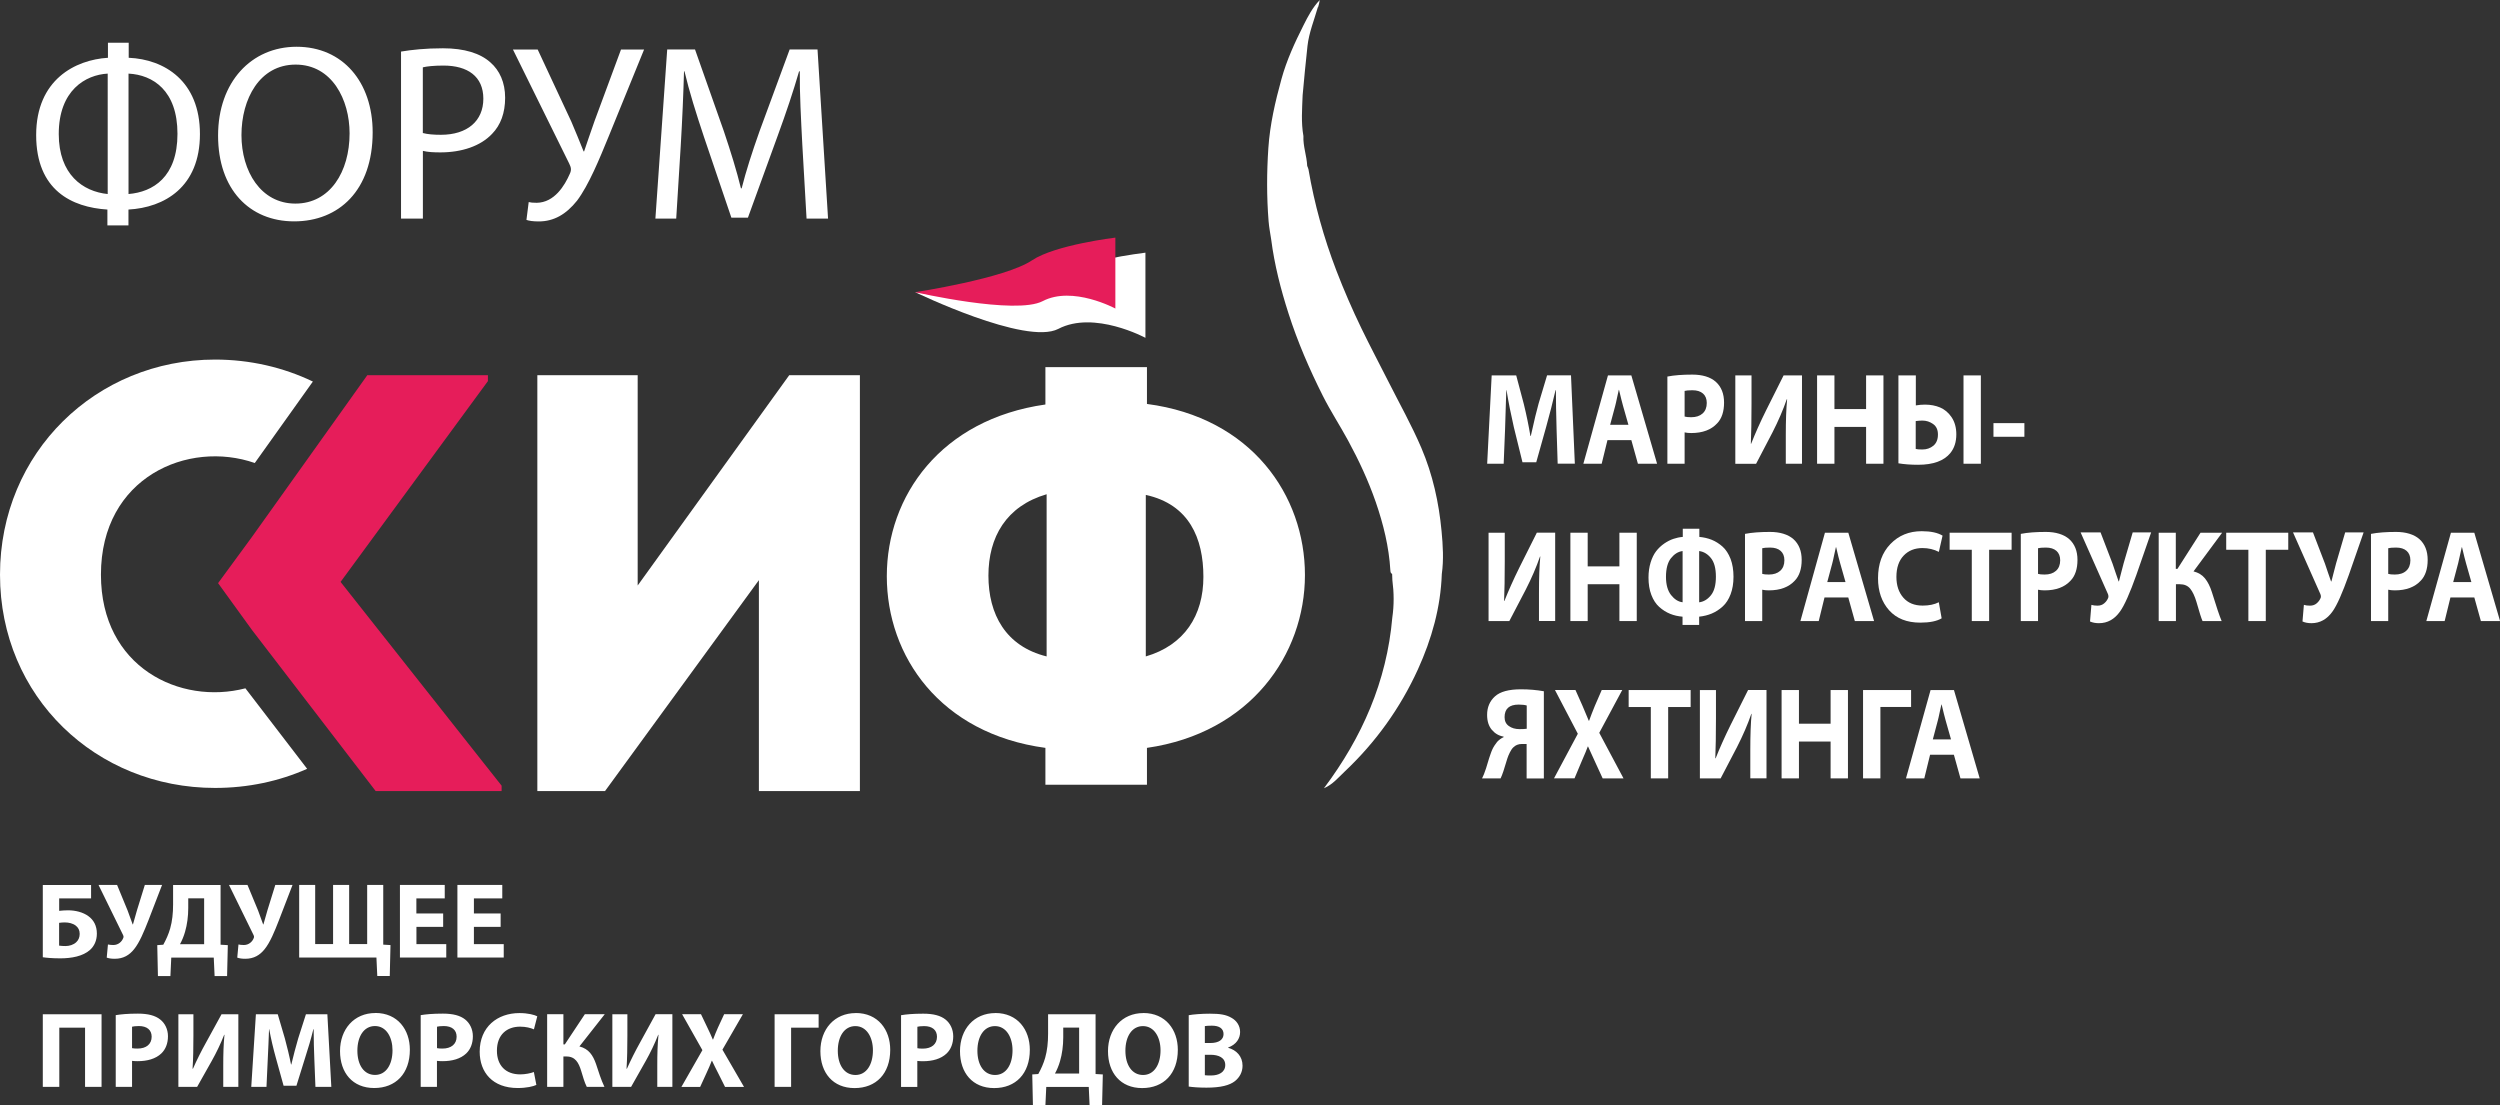 <?xml version="1.0" encoding="UTF-8"?> <svg xmlns="http://www.w3.org/2000/svg" id="_лой_2" viewBox="0 0 410.63 181.55"><rect x="0" y="0" width="410.63" height="181.55" fill="#333333" stroke="none"/> <defs> <style>.cls-1{fill:#e61d5a;}.cls-2{fill:#fff;}</style> </defs> <g id="_лой_1-2"> <path class="cls-2" d="M188.14,41.5s-11.86,1.41-16.42,4.48c-5.34,3.59-21.4,2.01-21.4,2.01,0,0,18.18,8.81,23.51,6.03,5.89-3.08,14.31,1.47,14.31,1.47v-13.98h0Z"></path> <path class="cls-1" d="M183.2,39.03s-9.89,1.18-13.69,3.73c-4.45,2.99-19.19,5.23-19.19,5.23,0,0,16.51,3.79,20.95,1.47,4.91-2.57,11.93,1.22,11.93,1.22v-11.66h0Z"></path> <path class="cls-2" d="M40.3,113.06c-10.68,2.77-23.72-3.41-23.72-18.67,0-16.04,14.35-22.15,25.27-18.34l9.54-13.38c-4.85-2.33-10.33-3.61-16.07-3.61C15.81,59.07,0,74.29,0,94.39s15.81,35.03,35.32,35.03c5.42,0,10.54-1.1,15.13-3.14l-10.14-13.22h0Z"></path> <polygon class="cls-1" points="80.14 62.6 55.94 95.58 82.39 129.05 82.39 129.93 61.7 129.93 41.4 103.49 35.82 95.78 41.4 88.17 60.33 61.63 80.14 61.63 80.14 62.6 80.14 62.6"></polygon> <polygon class="cls-2" points="124.65 129.93 124.65 95.29 99.38 129.93 88.26 129.93 88.26 61.63 104.74 61.63 104.74 96.17 129.63 61.63 141.24 61.63 141.24 129.93 124.65 129.93 124.65 129.93"></polygon> <path class="cls-2" d="M171.71,60.3h16.68v6.05c17.17,2.24,25.95,15.03,25.95,28.1s-8.98,25.95-25.95,28.39v6.05h-16.68v-6.05c-17.27-2.34-26.05-15.03-26.05-28.2s8.88-25.76,26.05-28.2v-6.15h0Zm.2,47.52v-26.64c-6.64,1.95-9.56,7.03-9.56,13.37s2.83,11.61,9.56,13.27h0Zm16.29,0c6.34-1.85,9.46-6.73,9.46-13.07s-2.34-11.9-9.46-13.46v26.54h0Z"></path> <path class="cls-2" d="M255.85,76.17l-.18-5.71c-.07-2.5-.11-4.62-.11-6.37h-.06c-.44,1.92-.96,3.93-1.54,6.03l-1.63,5.81h-2.26l-1.42-5.77c-.47-2.04-.87-4.06-1.2-6.07h-.04c-.02,.63-.05,1.69-.1,3.17-.04,1.48-.08,2.56-.1,3.25l-.23,5.66h-2.71l.74-14.51h4.03l1.25,4.71c.43,1.75,.79,3.5,1.08,5.23h.07c.55-2.48,.97-4.24,1.27-5.28l1.4-4.67h3.93l.63,14.51h-2.83Z"></path> <path class="cls-2" d="M267.94,72.29h-3.91l-.95,3.88h-3.01l4.04-14.51h3.84l4.23,14.51h-3.15l-1.08-3.88h0Zm-3.46-2.52h2.99l-.88-3.1c-.15-.55-.38-1.42-.66-2.63h-.04c-.06,.23-.15,.65-.28,1.26-.12,.61-.23,1.06-.31,1.37l-.83,3.1h0Z"></path> <path class="cls-2" d="M273.87,76.17v-14.32c1.12-.22,2.49-.32,4.11-.32s2.95,.39,3.84,1.18c.91,.82,1.36,1.96,1.36,3.42s-.38,2.63-1.13,3.4c-.97,1.06-2.39,1.6-4.27,1.6-.42,0-.78-.04-1.08-.11v5.15h-2.83Zm2.83-11.97v4.22c.23,.07,.59,.11,1.08,.11,.79,0,1.41-.2,1.87-.61,.46-.41,.69-.99,.69-1.73,0-.67-.21-1.19-.62-1.55-.41-.36-.99-.54-1.73-.54-.62,0-1.05,.04-1.29,.11h0Z"></path> <path class="cls-2" d="M285.03,61.66h2.66v4.67c0,2.7-.04,4.88-.11,6.55h.05c.66-1.67,1.47-3.5,2.46-5.49l2.87-5.73h3.02v14.51h-2.66v-4.63c0-2.48,.07-4.47,.22-5.96h-.06c-.6,1.74-1.38,3.55-2.35,5.45l-2.69,5.15h-3.41v-14.51h0Z"></path> <polygon class="cls-2" points="298.46 61.66 301.31 61.66 301.31 67.19 306.51 67.19 306.51 61.66 309.36 61.66 309.36 76.17 306.51 76.17 306.51 70.12 301.31 70.12 301.31 76.17 298.46 76.17 298.46 61.66 298.46 61.66"></polygon> <path class="cls-2" d="M311.83,61.66h2.85v4.93c.5-.09,1-.13,1.51-.13,.91,0,1.74,.16,2.48,.47,.74,.32,1.38,.85,1.89,1.61,.51,.76,.77,1.7,.77,2.8,0,1.24-.32,2.25-.97,3.06-1.04,1.29-2.81,1.94-5.31,1.94-1.21,0-2.28-.08-3.23-.24v-14.45h0Zm2.83,7.49v4.59c.2,.06,.57,.09,1.09,.09,.71,0,1.31-.21,1.81-.62,.5-.42,.75-1.03,.75-1.83s-.26-1.35-.79-1.73c-.53-.38-1.11-.57-1.76-.57-.33,0-.71,.03-1.11,.08h0Zm7.85-7.49h2.85v14.51h-2.85v-14.51h0Z"></path> <polygon class="cls-2" points="327.43 69.5 332.51 69.5 332.51 71.74 327.43 71.74 327.43 69.5 327.43 69.5"></polygon> <path class="cls-2" d="M244.5,87.5h2.66v4.67c0,2.7-.04,4.88-.11,6.54h.05c.66-1.66,1.47-3.49,2.46-5.49l2.87-5.73h3.01v14.51h-2.66v-4.63c0-2.48,.07-4.47,.22-5.96h-.05c-.6,1.74-1.38,3.55-2.35,5.45l-2.69,5.15h-3.41v-14.51h0Z"></path> <polygon class="cls-2" points="257.94 87.5 260.78 87.5 260.78 93.03 265.99 93.03 265.99 87.5 268.84 87.5 268.84 102.01 265.99 102.01 265.99 95.96 260.78 95.96 260.78 102.01 257.94 102.01 257.94 87.5 257.94 87.5"></polygon> <path class="cls-2" d="M276.39,86.85h2.73v1.34c.71,.06,1.4,.22,2.03,.47,.64,.26,1.24,.64,1.79,1.13,.55,.5,.98,1.17,1.31,2.01,.32,.85,.48,1.82,.48,2.93s-.16,2.03-.47,2.87c-.32,.84-.75,1.51-1.3,2.01-.55,.5-1.15,.89-1.79,1.16-.64,.27-1.34,.44-2.08,.52v1.36h-2.73v-1.36c-.73-.06-1.41-.21-2.04-.47-.64-.26-1.23-.63-1.78-1.12-.55-.49-.98-1.15-1.3-1.98-.32-.83-.47-1.79-.47-2.86,0-.9,.12-1.73,.35-2.48,.23-.75,.54-1.37,.91-1.85,.38-.49,.82-.9,1.32-1.25,.5-.34,1-.6,1.51-.77,.5-.17,1.01-.28,1.54-.32v-1.34h0Zm-.02,12.08v-8.42c-.72,.09-1.35,.48-1.9,1.16-.55,.69-.83,1.71-.83,3.08,0,1.28,.28,2.27,.83,2.98,.56,.71,1.19,1.11,1.89,1.19h0Zm2.72-8.42v8.42c.72-.09,1.36-.46,1.91-1.13,.56-.67,.84-1.69,.84-3.07s-.27-2.38-.81-3.06c-.54-.67-1.18-1.06-1.94-1.16h0Z"></path> <path class="cls-2" d="M286.62,102.01v-14.32c1.12-.22,2.49-.32,4.11-.32s2.95,.4,3.84,1.18c.91,.82,1.36,1.96,1.36,3.42s-.38,2.63-1.13,3.4c-.97,1.06-2.39,1.6-4.27,1.6-.42,0-.78-.04-1.08-.11v5.15h-2.83Zm2.83-11.97v4.22c.23,.07,.59,.11,1.08,.11,.79,0,1.41-.2,1.87-.61,.46-.41,.69-.99,.69-1.73,0-.68-.21-1.19-.62-1.55-.41-.36-.99-.54-1.73-.54-.62,0-1.05,.04-1.29,.11h0Z"></path> <path class="cls-2" d="M303.59,98.13h-3.91l-.95,3.88h-3.01l4.03-14.51h3.84l4.23,14.51h-3.16l-1.08-3.88h0Zm-3.46-2.52h3l-.88-3.1c-.16-.55-.38-1.42-.66-2.63h-.04c-.06,.23-.15,.65-.28,1.26-.12,.61-.23,1.07-.31,1.37l-.83,3.1h0Z"></path> <path class="cls-2" d="M318.45,98.91l.47,2.65c-.79,.47-1.96,.71-3.51,.71-2.2,0-3.91-.68-5.12-2.03-1.21-1.36-1.82-3.11-1.82-5.26,0-2.34,.67-4.21,2.03-5.62,1.35-1.41,3.07-2.11,5.14-2.11,1.5,0,2.64,.25,3.43,.73l-.61,2.67c-.81-.42-1.71-.63-2.69-.63-1.27,0-2.3,.41-3.09,1.24-.79,.83-1.19,1.99-1.19,3.5,0,1.41,.38,2.54,1.14,3.41,.76,.87,1.81,1.3,3.17,1.3,1.05,0,1.94-.18,2.67-.56h0Z"></path> <polygon class="cls-2" points="323.87 102.01 323.87 90.3 320.23 90.3 320.23 87.5 330.41 87.5 330.41 90.3 326.72 90.3 326.72 102.01 323.87 102.01 323.87 102.01"></polygon> <path class="cls-2" d="M331.92,102.01v-14.32c1.12-.22,2.49-.32,4.11-.32s2.95,.4,3.84,1.18c.91,.82,1.36,1.96,1.36,3.42s-.38,2.63-1.13,3.4c-.97,1.06-2.39,1.6-4.27,1.6-.42,0-.78-.04-1.08-.11v5.15h-2.83Zm2.83-11.97v4.22c.23,.07,.59,.11,1.08,.11,.79,0,1.41-.2,1.87-.61,.46-.41,.69-.99,.69-1.73,0-.68-.21-1.19-.62-1.55-.41-.36-.99-.54-1.73-.54-.62,0-1.05,.04-1.29,.11h0Z"></path> <path class="cls-2" d="M341.76,87.45h3.26l1.97,5.13c.12,.36,.29,.85,.5,1.48,.21,.63,.38,1.11,.5,1.44h.05c.05-.17,.15-.59,.32-1.25,.17-.66,.32-1.23,.45-1.72l1.49-5.08h3.03l-2.42,6.96c-1.07,3.01-1.96,5.02-2.69,6.03-.91,1.28-2.06,1.92-3.46,1.92-.55,0-1.04-.09-1.47-.28l.23-2.73c.28,.09,.61,.13,1,.13,.43,0,.8-.12,1.1-.38,.3-.25,.52-.56,.66-.91,.06-.19,.04-.4-.05-.63l-4.48-10.1h0Z"></path> <path class="cls-2" d="M354.55,87.5h2.83v5.94h.27l3.79-5.94h3.55l-4.7,6.35c.79,.2,1.42,.58,1.88,1.15,.46,.57,.84,1.32,1.14,2.27,.72,2.34,1.25,3.92,1.6,4.74h-3.14c-.18-.39-.52-1.44-1-3.15-.28-.93-.61-1.65-1.01-2.15-.4-.5-.98-.75-1.73-.75h-.63v6.05h-2.83v-14.51h0Z"></path> <polygon class="cls-2" points="369.3 102.01 369.3 90.3 365.66 90.3 365.66 87.5 375.85 87.5 375.85 90.3 372.16 90.3 372.16 102.01 369.3 102.01 369.3 102.01"></polygon> <path class="cls-2" d="M376.65,87.45h3.26l1.97,5.13c.12,.36,.29,.85,.5,1.48,.21,.63,.38,1.11,.5,1.44h.06c.05-.17,.15-.59,.32-1.25,.17-.66,.32-1.23,.45-1.72l1.49-5.08h3.03l-2.42,6.96c-1.07,3.01-1.96,5.02-2.69,6.03-.91,1.28-2.06,1.92-3.46,1.92-.55,0-1.04-.09-1.47-.28l.23-2.73c.28,.09,.61,.13,1,.13,.43,0,.8-.12,1.1-.38,.3-.25,.52-.56,.66-.91,.06-.19,.04-.4-.06-.63l-4.48-10.1h0Z"></path> <path class="cls-2" d="M389.44,102.01v-14.32c1.12-.22,2.49-.32,4.11-.32s2.95,.4,3.84,1.18c.91,.82,1.36,1.96,1.36,3.42s-.38,2.63-1.13,3.4c-.97,1.06-2.39,1.6-4.27,1.6-.42,0-.78-.04-1.08-.11v5.15h-2.83Zm2.83-11.97v4.22c.23,.07,.59,.11,1.08,.11,.79,0,1.42-.2,1.87-.61,.46-.41,.69-.99,.69-1.73,0-.68-.21-1.19-.62-1.55-.41-.36-.99-.54-1.73-.54-.62,0-1.05,.04-1.29,.11h0Z"></path> <path class="cls-2" d="M406.4,98.13h-3.91l-.95,3.88h-3.01l4.04-14.51h3.84l4.23,14.51h-3.15l-1.08-3.88h0Zm-3.46-2.52h2.99l-.88-3.1c-.15-.55-.38-1.42-.66-2.63h-.04c-.06,.23-.15,.65-.28,1.26-.13,.61-.23,1.07-.31,1.37l-.82,3.1h0Z"></path> <path class="cls-2" d="M246.48,127.85h-3.05c.2-.37,.42-.93,.66-1.66,.05-.16,.13-.43,.25-.83,.12-.39,.2-.68,.26-.85,.06-.17,.14-.42,.25-.73,.11-.32,.21-.57,.3-.75,.09-.19,.2-.39,.34-.6,.14-.21,.28-.41,.42-.58,.31-.33,.66-.59,1.06-.77v-.09c-.77-.13-1.41-.5-1.93-1.11-.52-.61-.78-1.43-.78-2.46,0-1.25,.43-2.26,1.29-3.04,.86-.78,2.28-1.16,4.27-1.16,1.34,0,2.59,.11,3.76,.32v14.32h-2.83v-5.66h-.79c-.56,0-1.03,.19-1.4,.56-.21,.2-.39,.48-.57,.84-.18,.36-.31,.68-.4,.96-.09,.28-.21,.66-.35,1.13-.14,.47-.24,.8-.3,.97-.18,.53-.33,.93-.47,1.2h0Zm4.29-8.16v-3.81c-.33-.1-.78-.15-1.33-.15-1.54,0-2.31,.69-2.31,2.07,0,.63,.23,1.12,.7,1.45,.47,.34,1.05,.51,1.76,.51,.5,0,.9-.02,1.18-.06h0Z"></path> <path class="cls-2" d="M266.65,127.85h-3.41l-1.2-2.61c-.17-.36-.38-.82-.63-1.38-.25-.56-.44-.98-.57-1.25h-.04c-.13,.39-.49,1.25-1.07,2.58l-1.11,2.65h-3.37l3.91-7.32-3.76-7.19h3.37l1.17,2.63c.26,.6,.6,1.41,1.02,2.43h.05c.25-.7,.56-1.51,.93-2.41l1.15-2.65h3.37l-3.78,7.04,3.98,7.47h0Z"></path> <polygon class="cls-2" points="271.15 127.85 271.15 116.13 267.51 116.13 267.51 113.34 277.69 113.34 277.69 116.13 274 116.13 274 127.85 271.15 127.85 271.15 127.85"></polygon> <path class="cls-2" d="M279.2,113.34h2.65v4.67c0,2.7-.04,4.88-.11,6.54h.06c.66-1.67,1.47-3.49,2.46-5.49l2.87-5.73h3.02v14.51h-2.66v-4.63c0-2.48,.07-4.47,.22-5.96h-.05c-.6,1.74-1.38,3.55-2.35,5.45l-2.69,5.15h-3.41v-14.51h0Z"></path> <polygon class="cls-2" points="292.63 113.34 295.48 113.34 295.48 118.87 300.68 118.87 300.68 113.34 303.53 113.34 303.53 127.85 300.68 127.85 300.68 121.8 295.48 121.8 295.48 127.85 292.63 127.85 292.63 113.34 292.63 113.34"></polygon> <polygon class="cls-2" points="306.01 113.34 313.9 113.34 313.9 116.12 308.86 116.12 308.86 127.85 306.01 127.85 306.01 113.34 306.01 113.34"></polygon> <path class="cls-2" d="M320.93,123.97h-3.91l-.95,3.88h-3.01l4.04-14.51h3.84l4.23,14.51h-3.16l-1.08-3.88h0Zm-3.46-2.52h2.99l-.88-3.1c-.15-.55-.38-1.42-.66-2.63h-.04c-.06,.23-.15,.65-.28,1.26-.12,.61-.23,1.07-.31,1.37l-.82,3.1h0Z"></path> <path class="cls-2" d="M216.46,1.18c-.6,2.11-1.45,4.15-1.7,6.35-.31,2.7-.54,5.41-.8,8.12-.08,2.23-.27,4.46,.13,6.69-.08,1.67,.55,3.26,.62,4.91,.07,.19,.17,.37,.21,.57,.97,5.68,2.51,11.21,4.57,16.59,1.24,3.23,2.62,6.41,4.13,9.53,1.42,2.93,2.95,5.81,4.42,8.72,1.83,3.63,3.83,7.18,5.43,10.93,1.86,4.37,2.87,8.95,3.31,13.65,.22,2.33,.37,4.69,.04,7.04-.19,5.5-1.66,10.69-3.92,15.66-2.91,6.37-6.92,11.96-12.01,16.77-1.06,1-2.01,2.17-3.43,2.76,6.27-8.35,10.32-17.56,11.23-28.03,.3-2.04,.28-4.09,.01-6.14-.01-.34-.03-.69-.04-1.03-.26-.12-.27-.35-.29-.6-.23-3.86-1.14-7.55-2.4-11.21-1.22-3.51-2.77-6.84-4.53-10.08-1.34-2.47-2.89-4.84-4.15-7.34-2.21-4.39-4.16-8.9-5.66-13.59-1.27-3.96-2.3-7.97-2.83-12.09h0c-.15-1.01-.35-2.01-.43-3.02-.32-4-.31-8-.04-12.01,.26-3.88,1.13-7.64,2.16-11.37,.85-3.08,2.18-5.96,3.61-8.8,.73-1.46,1.5-2.94,2.67-4.15-.05,.41-.16,.79-.27,1.18h0Z"></path> <path class="cls-2" d="M17.73,7.02v2.47c-5.36,.33-11.79,3.59-11.79,12.69s5.89,11.87,11.7,12.24v2.6h3.46v-2.6c5.89-.33,11.74-3.67,11.74-12.4s-5.85-12.28-11.7-12.53v-2.47h-3.42Zm-.04,24.85c-4.08-.41-8.04-3.21-8.04-9.85,0-7.21,4.41-9.73,8.04-9.93V31.87h0Zm3.42-19.78c4,.21,8.04,2.76,8.04,9.89s-4.04,9.56-8.04,9.89V12.09h0Zm27.61-4.41c-7.42,0-12.9,5.77-12.9,14.59s5.15,14.09,12.49,14.09,12.9-5.07,12.9-14.63c0-8.24-4.9-14.05-12.49-14.05h0Zm-.16,2.93c5.98,0,8.86,5.77,8.86,11.29,0,6.31-3.21,11.54-8.9,11.54s-8.86-5.32-8.86-11.25,2.97-11.58,8.9-11.58h0Zm17.31,25.3h3.59v-11.13c.82,.21,1.81,.25,2.88,.25,3.5,0,6.59-1.03,8.49-3.05,1.4-1.44,2.14-3.42,2.14-5.93s-.91-4.49-2.43-5.81c-1.65-1.48-4.25-2.31-7.79-2.31-2.89,0-5.15,.25-6.88,.54v27.45h0Zm3.59-24.85c.62-.16,1.81-.29,3.38-.29,3.96,0,6.55,1.77,6.55,5.44s-2.64,5.93-6.97,5.93c-1.19,0-2.18-.08-2.97-.29V11.06h0Zm14.79-2.93l9.23,18.71c.33,.66,.41,1.07,.12,1.69-.86,1.98-2.55,4.74-5.44,4.78-.62,0-1.03-.04-1.32-.12l-.37,2.93c.45,.16,1.11,.25,2.02,.25,2.47,0,4.49-1.15,6.3-3.42,1.94-2.6,3.67-6.84,5.19-10.55l5.81-14.26h-3.79l-4.33,11.7c-.7,1.98-1.24,3.59-1.73,5.03h-.08c-.66-1.65-1.32-3.26-2.02-4.9l-5.52-11.83h-4.08Zm48.26,27.78h3.5l-1.73-27.78h-4.58l-4.95,13.44c-1.24,3.5-2.22,6.55-2.93,9.36h-.12c-.7-2.88-1.65-5.93-2.8-9.36l-4.74-13.44h-4.57l-1.94,27.78h3.42l.74-11.91c.25-4.16,.45-8.82,.54-12.28h.08c.78,3.3,1.9,6.88,3.21,10.8l4.49,13.23h2.72l4.9-13.48c1.4-3.83,2.56-7.29,3.5-10.55h.12c-.04,3.46,.21,8.12,.41,11.99l.7,12.2h0Z"></path> <path class="cls-2" d="M7.03,166.59v11.93h2.71v-9.72h4.23v9.72h2.71v-11.93H7.03Zm11.99,11.93h2.67v-4.27c.25,.03,.57,.05,.92,.05,1.59,0,2.96-.39,3.88-1.26,.71-.67,1.1-1.66,1.1-2.83s-.51-2.16-1.28-2.76c-.8-.64-1.98-.96-3.65-.96s-2.82,.11-3.65,.25v11.77h0Zm2.67-9.88c.19-.05,.57-.11,1.11-.11,1.35,0,2.11,.65,2.11,1.75,0,1.22-.88,1.95-2.32,1.95-.39,0-.67-.02-.9-.07v-3.52h0Zm7.61-2.05v11.93h3.08l2.42-4.3c.71-1.26,1.47-2.83,2.02-4.25h.05c-.16,1.56-.2,3.19-.2,5.03v3.52h2.48v-11.93h-2.76l-2.57,4.69c-.71,1.27-1.51,2.85-2.12,4.25h-.07c.11-1.59,.14-3.49,.14-5.4v-3.54h-2.48Zm22.48,11.93h2.64l-.65-11.93h-3.52l-1.27,3.97c-.39,1.33-.8,2.9-1.13,4.28h-.05c-.27-1.4-.64-2.89-1.01-4.27l-1.17-3.98h-3.59l-.76,11.93h2.5l.21-4.53c.09-1.49,.14-3.33,.21-4.94h.03c.28,1.56,.69,3.26,1.08,4.66l1.28,4.62h2.11l1.45-4.66c.46-1.4,.96-3.1,1.33-4.62h.05c0,1.74,.05,3.47,.11,4.9l.18,4.57h0Zm9.88-12.13c-3.52,0-5.81,2.67-5.81,6.25s2.07,6.07,5.61,6.07,5.86-2.37,5.86-6.29c0-3.29-2-6.04-5.67-6.04h0Zm-.07,2.14c1.86,0,2.88,1.84,2.88,3.98,0,2.32-1.04,4.05-2.87,4.05s-2.9-1.65-2.9-3.98,1.06-4.05,2.89-4.05h0Zm7.51,9.99h2.67v-4.27c.25,.03,.57,.05,.92,.05,1.59,0,2.96-.39,3.88-1.26,.71-.67,1.1-1.66,1.1-2.83s-.51-2.16-1.27-2.76c-.8-.64-1.98-.96-3.65-.96s-2.81,.11-3.65,.25v11.77h0Zm2.67-9.88c.2-.05,.57-.11,1.12-.11,1.35,0,2.11,.65,2.11,1.75,0,1.22-.89,1.95-2.32,1.95-.39,0-.67-.02-.9-.07v-3.52h0Zm15.92,7.44c-.53,.21-1.43,.39-2.25,.39-2.41,0-3.82-1.5-3.82-3.89,0-2.66,1.66-3.95,3.81-3.95,.96,0,1.72,.21,2.27,.44l.55-2.14c-.48-.25-1.54-.53-2.94-.53-3.61,0-6.52,2.27-6.52,6.34,0,3.4,2.12,5.97,6.25,5.97,1.45,0,2.57-.27,3.06-.51l-.41-2.11h0Zm2.18-9.49v11.93h2.67v-4.99h.51c1.45,0,2,1.03,2.41,2.37,.28,.89,.51,1.81,.92,2.62h2.9c-.57-1.19-.96-2.48-1.38-3.75-.5-1.43-1.19-2.5-2.73-2.89l4.16-5.29h-3.27l-3.29,4.96h-.23v-4.96h-2.67Zm10.71,0v11.93h3.08l2.43-4.3c.71-1.26,1.47-2.83,2.02-4.25h.05c-.16,1.56-.2,3.19-.2,5.03v3.52h2.48v-11.93h-2.76l-2.57,4.69c-.71,1.27-1.51,2.85-2.13,4.25h-.07c.11-1.59,.14-3.49,.14-5.4v-3.54h-2.48Zm21.62,11.93l-3.54-6.11,3.36-5.82h-3.08l-1.01,2.18c-.3,.69-.53,1.22-.81,1.98h-.04c-.28-.67-.55-1.26-.9-1.98l-1.04-2.18h-3.1l3.33,5.9-3.45,6.04h3.08l.99-2.16c.37-.83,.67-1.45,.92-2.14h.04c.34,.69,.62,1.31,1.06,2.14l1.08,2.16h3.12Zm5.03-11.93v11.93h2.71v-9.72h4.52v-2.21h-7.22Zm13.33-.19c-3.52,0-5.81,2.67-5.81,6.25s2.07,6.07,5.61,6.07,5.86-2.37,5.86-6.29c0-3.29-2-6.04-5.66-6.04h0Zm-.07,2.14c1.86,0,2.89,1.84,2.89,3.98,0,2.32-1.05,4.05-2.87,4.05s-2.9-1.65-2.9-3.98,1.06-4.05,2.89-4.05h0Zm7.51,9.99h2.67v-4.27c.25,.03,.57,.05,.92,.05,1.59,0,2.96-.39,3.88-1.26,.71-.67,1.1-1.66,1.1-2.83s-.51-2.16-1.27-2.76c-.8-.64-1.98-.96-3.65-.96s-2.82,.11-3.65,.25v11.77h0Zm2.67-9.88c.2-.05,.57-.11,1.12-.11,1.34,0,2.11,.65,2.11,1.75,0,1.22-.89,1.95-2.32,1.95-.39,0-.67-.02-.9-.07v-3.52h0Zm12.82-2.25c-3.52,0-5.81,2.67-5.81,6.25s2.07,6.07,5.61,6.07,5.86-2.37,5.86-6.29c0-3.29-2-6.04-5.67-6.04h0Zm-.07,2.14c1.86,0,2.89,1.84,2.89,3.98,0,2.32-1.04,4.05-2.87,4.05s-2.9-1.65-2.9-3.98,1.06-4.05,2.89-4.05h0Zm8.73-1.95v3.19c0,1.47-.14,2.76-.48,3.97-.27,.94-.66,1.81-1.13,2.66l-.99,.07,.11,5.08h2.05l.14-3.03h6.98l.14,3.03h2.05l.12-5.08-1.19-.07v-9.81h-7.81Zm2.5,2.2h2.6v7.54h-3.97c.32-.57,.62-1.29,.83-2.02,.35-1.2,.53-2.55,.53-3.93v-1.59h0Zm13.15-2.39c-3.52,0-5.81,2.67-5.81,6.25s2.07,6.07,5.61,6.07,5.86-2.37,5.86-6.29c0-3.29-2-6.04-5.67-6.04h0Zm-.07,2.14c1.86,0,2.89,1.84,2.89,3.98,0,2.32-1.05,4.05-2.87,4.05s-2.9-1.65-2.9-3.98,1.06-4.05,2.89-4.05h0Zm7.51,9.93c.6,.09,1.59,.18,2.92,.18,2.37,0,3.82-.39,4.69-1.08,.74-.6,1.24-1.45,1.24-2.53,0-1.54-1.01-2.57-2.37-2.94v-.04c1.35-.49,1.97-1.49,1.97-2.55s-.6-1.89-1.43-2.34c-.87-.51-1.88-.67-3.52-.67-1.34,0-2.78,.11-3.49,.25v11.72h0Zm2.67-9.93c.23-.04,.57-.07,1.15-.07,1.22,0,1.91,.48,1.91,1.38s-.76,1.47-2.18,1.47h-.89v-2.78h0Zm0,4.71h.92c1.34,0,2.42,.48,2.42,1.68s-1.08,1.72-2.3,1.72c-.46,0-.78,0-1.05-.04v-3.36h0Z"></path> <path class="cls-2" d="M7.03,145.35v11.88c.6,.09,1.58,.18,2.9,.18,1.82,0,3.7-.35,4.85-1.38,.69-.62,1.13-1.52,1.13-2.69,0-1.31-.55-2.25-1.38-2.85-.9-.67-2.16-.97-3.36-.97-.48,0-1.04,.04-1.45,.09v-2.05h5.24v-2.2H7.03Zm2.67,6.23c.34-.05,.65-.07,.96-.07,.64,0,1.31,.16,1.79,.53,.39,.3,.64,.74,.64,1.35s-.23,1.06-.58,1.38c-.44,.41-1.1,.62-1.75,.62-.37,0-.74-.02-1.05-.07v-3.73h0Zm6.48-6.23l4.02,8.2c.09,.19,.14,.35,.03,.55-.21,.55-.78,1.12-1.61,1.12-.39,0-.67-.04-.89-.09l-.2,2.16c.34,.12,.71,.19,1.33,.19,1.4,0,2.39-.6,3.17-1.58,.89-1.1,1.63-2.9,2.36-4.76l2.23-5.79h-2.83l-1.29,4.16c-.3,1.01-.5,1.81-.66,2.32h-.05c-.27-.73-.51-1.43-.83-2.28l-1.73-4.2h-3.05Zm12.25,0v3.19c0,1.47-.14,2.76-.48,3.97-.27,.94-.66,1.81-1.13,2.66l-.99,.07,.11,5.08h2.05l.14-3.03h6.98l.14,3.03h2.05l.12-5.08-1.19-.07v-9.81h-7.81Zm2.5,2.2h2.6v7.54h-3.97c.32-.57,.62-1.29,.83-2.02,.35-1.2,.53-2.55,.53-3.93v-1.59h0Zm6.68-2.2l4.02,8.2c.09,.19,.14,.35,.04,.55-.21,.55-.78,1.12-1.61,1.12-.39,0-.67-.04-.89-.09l-.2,2.16c.34,.12,.71,.19,1.33,.19,1.4,0,2.39-.6,3.17-1.58,.89-1.1,1.63-2.9,2.35-4.76l2.23-5.79h-2.83l-1.29,4.16c-.3,1.01-.5,1.81-.66,2.32h-.05c-.27-.73-.51-1.43-.83-2.28l-1.74-4.2h-3.04Zm11.53,0v11.93h12.69l.14,3.03h2.05l.12-5.08-1.19-.07v-9.81h-2.64v9.72h-2.96v-9.72h-2.64v9.72h-2.94v-9.72h-2.66Zm23.64,4.69h-4.39v-2.48h4.66v-2.21h-7.36v11.93h7.61v-2.21h-4.9v-2.83h4.39v-2.2h0Zm9.45,0h-4.39v-2.48h4.66v-2.21h-7.37v11.93h7.61v-2.21h-4.9v-2.83h4.39v-2.2h0Z"></path> </g> </svg> 
